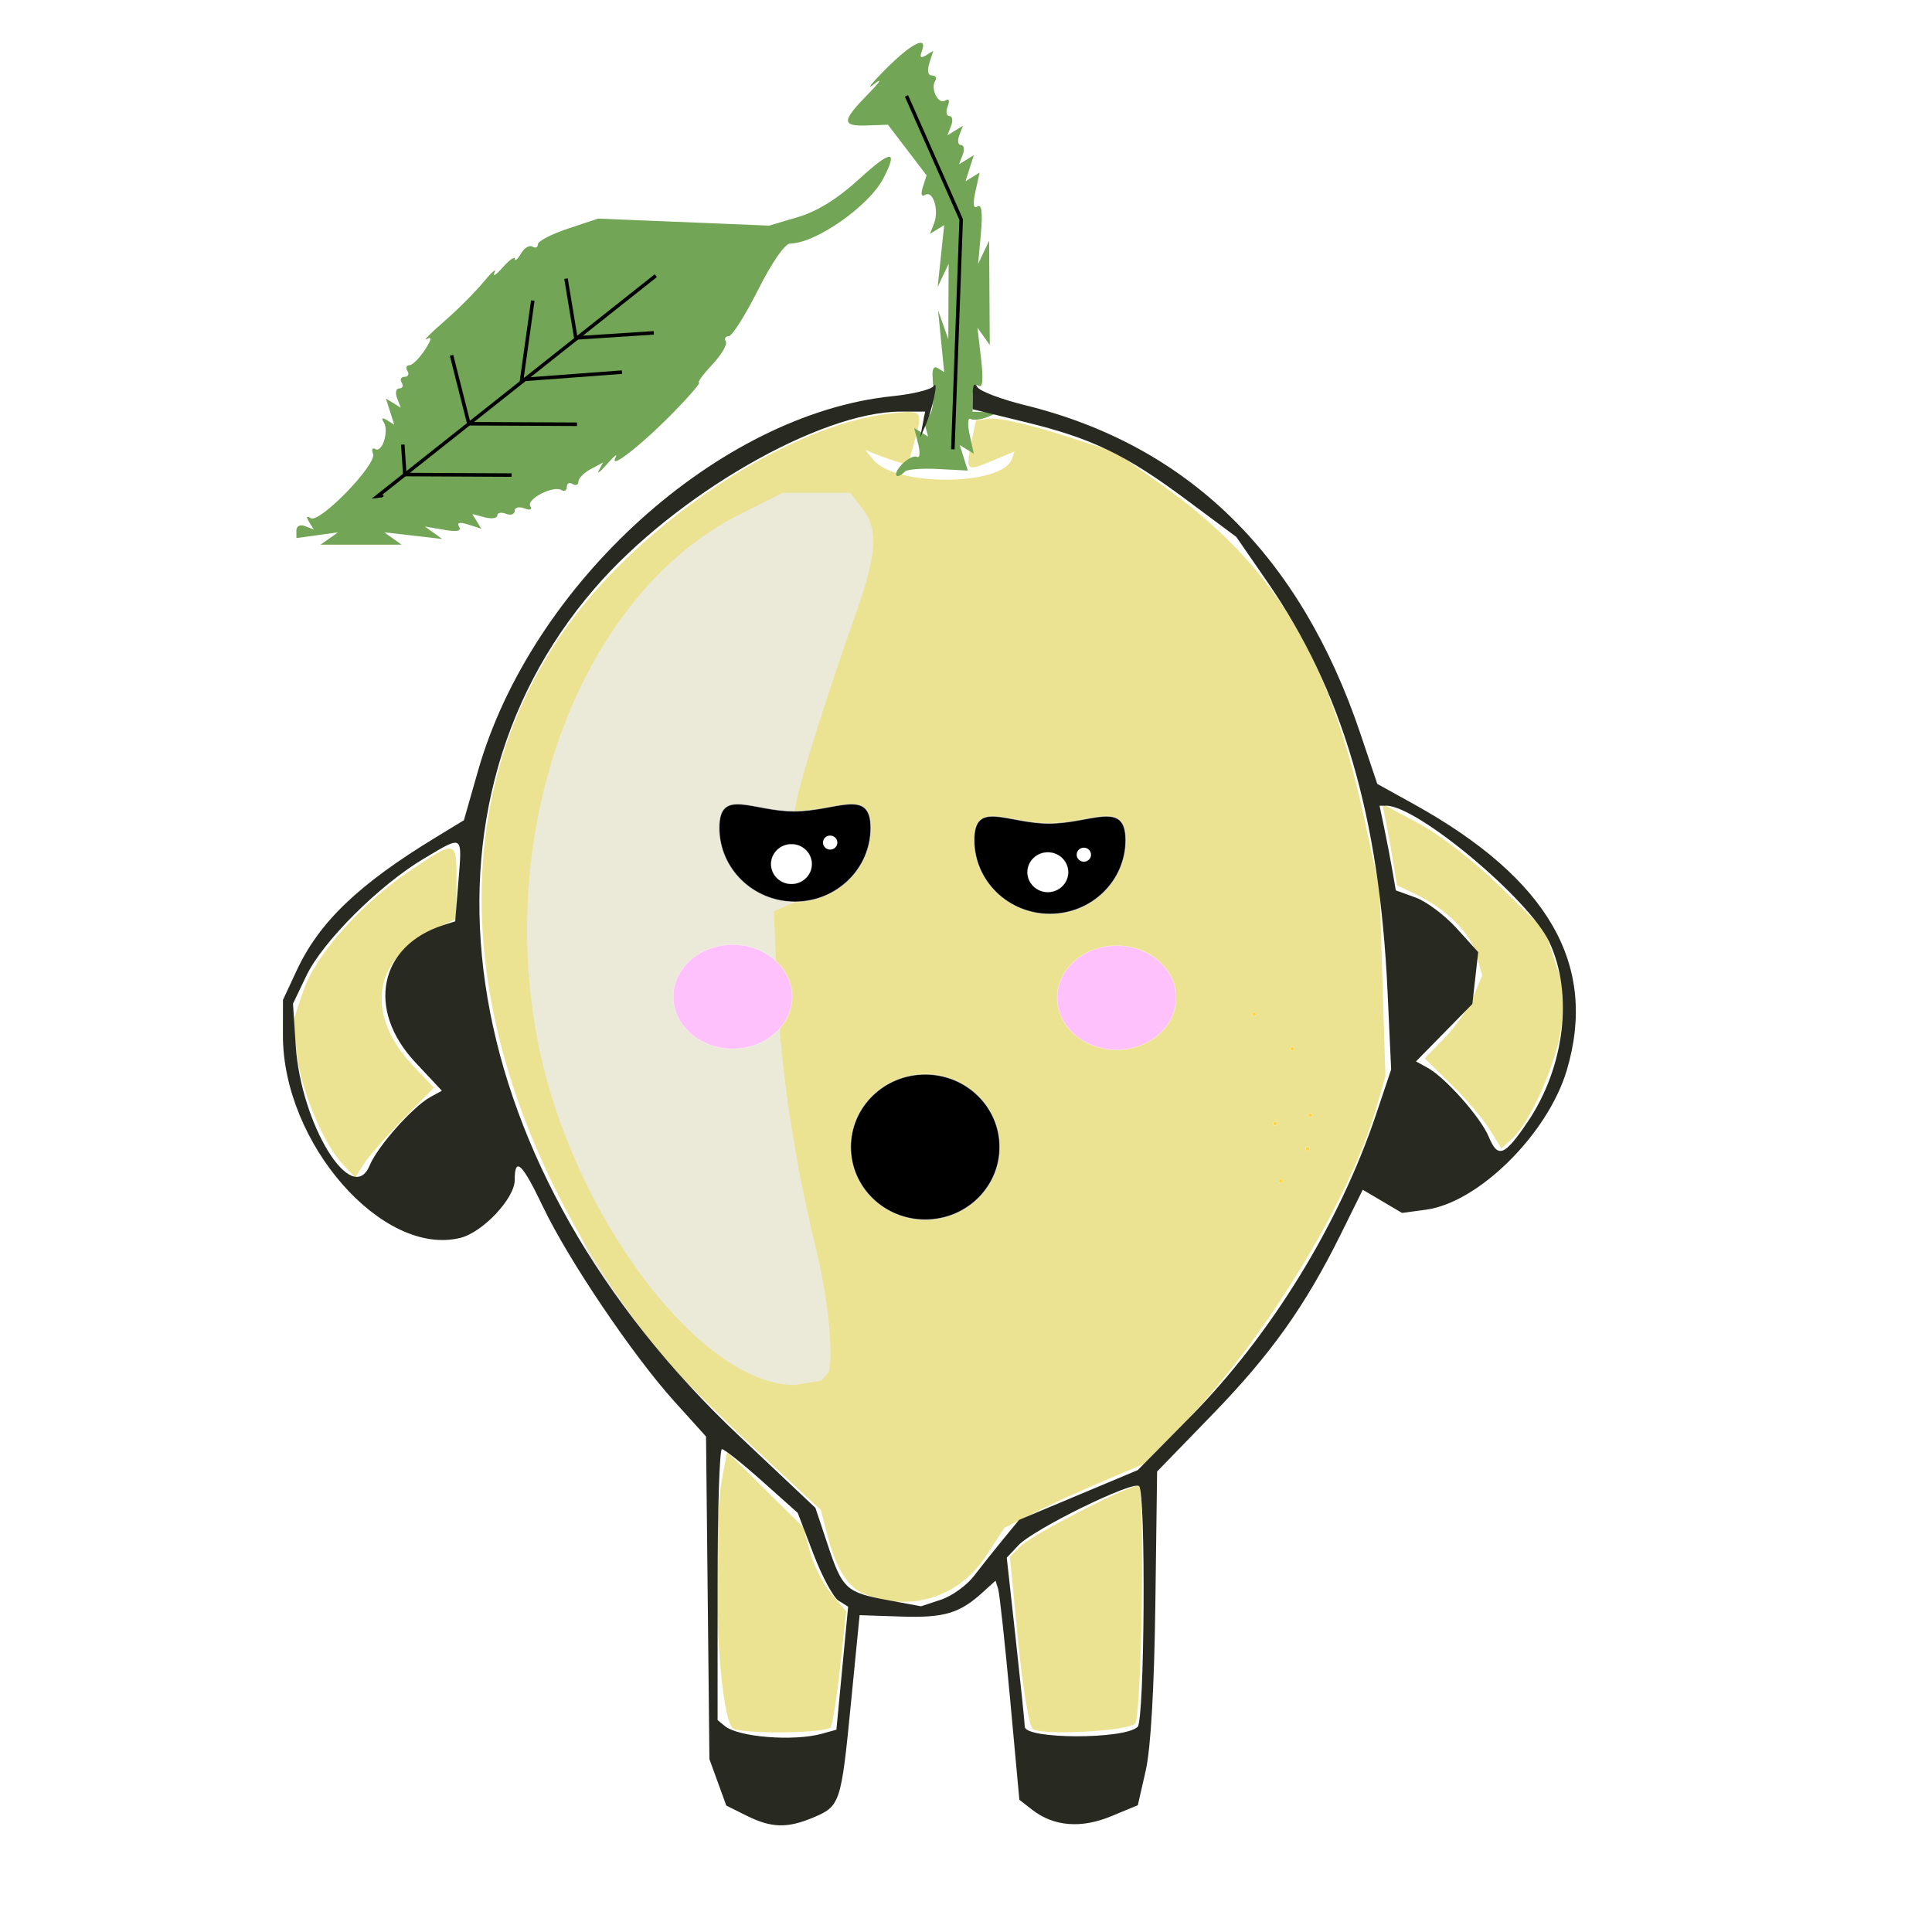 <?xml version="1.0" encoding="UTF-8" standalone="no"?>
<!-- Created with Inkscape (http://www.inkscape.org/) -->

<svg
   width="210mm"
   height="210mm"
   viewBox="0 0 210 210"
   version="1.1"
   id="svg5"
   xml:space="preserve"
   xmlns="http://www.w3.org/2000/svg"
   xmlns:svg="http://www.w3.org/2000/svg"><defs
     id="defs2"><filter
       style="color-interpolation-filters:sRGB"
       id="filter6466"
       x="-1.128"
       y="-1.287"
       width="3.256"
       height="3.574"><feGaussianBlur
         stdDeviation="4.197"
         id="feGaussianBlur6468" /></filter><filter
       style="color-interpolation-filters:sRGB"
       id="filter6470"
       x="-1.128"
       y="-1.287"
       width="3.256"
       height="3.574"><feGaussianBlur
         stdDeviation="4.197"
         id="feGaussianBlur6472" /></filter></defs><g
     id="layer1"><g
       id="g7226"
       transform="matrix(1.444,0,0,1.444,-58.067,-61.756)"><ellipse
         style="fill:#ebe9d7;fill-opacity:1;stroke:#ffffff;stroke-width:0.035;stroke-opacity:0.544"
         id="path1331"
         cx="100.587"
         cy="114.239"
         rx="20.876"
         ry="35.958" /><ellipse
         style="fill:#ffffff;stroke:#ffffff;stroke-width:0.035;stroke-opacity:0.544"
         id="path519"
         cx="93.546"
         cy="148.299"
         rx="0.727"
         ry="2.195" /><path
         style="fill:#ebe391;fill-opacity:1;stroke-width:0.436"
         d="m 95.481,172.934 c -1.201,-0.32 -1.829,-14.087 -0.871,-19.125 l 0.332,-1.745 2.873,2.836 2.873,2.836 0.491,1.834 c 0.27,1.009 0.994,2.433 1.61,3.164 l 1.119,1.33 -0.45,4.143 c -0.248,2.279 -0.572,4.34 -0.72,4.58 -0.26,0.421 -5.804,0.533 -7.255,0.146 z m 22.47,-0.019 c -0.271,-0.19 -0.767,-3.172 -1.106,-6.655 l -0.615,-6.311 0.77,-0.77 c 0.916,-0.916 8.641,-4.859 8.938,-4.562 0.47,0.47 0.207,17.406 -0.278,17.891 -0.577,0.577 -6.985,0.916 -7.71,0.408 z m -12.681,-10.165 c -1.228,-0.495 -2.114,-1.895 -2.758,-4.359 l -0.513,-1.963 -3.529,-3.272 c -6.763,-6.271 -8.997,-8.735 -12.032,-13.275 -12.949,-19.365 -13.312,-39.647 -0.95,-53.138 6.172,-6.736 15.162,-12.073 21.614,-12.831 2.603,-0.306 2.611,-0.296 1.926,2.171 l -0.466,1.679 -0.731,-0.211 c -0.402,-0.116 -1.124,-0.368 -1.604,-0.56 l -0.873,-0.349 0.593,0.729 c 1.666,2.049 9.754,1.991 10.442,-0.074 l 0.18,-0.54 -1.639,0.685 c -1.996,0.834 -2.043,0.795 -1.603,-1.333 l 0.351,-1.702 1.109,-0.131 c 0.61,-0.072 2.978,0.468 5.261,1.199 l 4.152,1.33 3.447,2.45 c 8.448,6.004 12.609,12.852 15.256,25.108 l 1.163,5.383 0.217,7.025 0.217,7.025 -0.713,2.451 c -2.031,6.985 -8.651,17.769 -14.618,23.811 l -2.875,2.912 -3.048,1.293 c -1.676,0.711 -4.032,1.792 -5.236,2.403 l -2.188,1.11 -1.408,2.141 c -2.038,3.101 -5.682,4.229 -9.147,2.834 z m -2.714,-16.646 c 0.3,-0.335 0.334,-4.15 -0.911,-9.309 -1.676,-6.946 -2.651,-13.379 -2.919,-19.476 l -0.261,-5.951 1.995,-0.883 c 2.137,-0.945 3.526,-2.886 3.283,-4.588 l -0.136,-0.952 -1.869,-0.135 -1.869,-0.135 0.295,-1.573 c 0.332,-1.771 2.446,-8.458 4.485,-14.19 1.592,-4.476 1.698,-6.322 0.454,-7.904 l -0.904,-1.15 h -2.527 -2.527 l -3.213,1.607 c -11.87,5.938 -18.505,23.36 -15.197,39.902 2.569,12.848 12.135,25.593 19.26,25.66 l 2.03,-0.33 z m -36.555,-15.713 c -1.461,-1.555 -3.121,-5.544 -3.441,-8.269 l -0.288,-2.449 0.75,-2.257 c 0.913,-2.749 4.397,-6.667 8.168,-9.185 3.385,-2.26 3.409,-2.253 3.385,0.969 l -0.02,2.727 -1.834,0.901 c -4.494,2.208 -5.037,6.378 -1.334,10.255 l 1.487,1.558 -2.321,2.369 c -1.276,1.303 -2.608,2.825 -2.959,3.383 l -0.639,1.014 -0.954,-1.016 z m 86.33,-2.626 c -0.493,-0.792 -1.791,-2.316 -2.885,-3.386 l -1.99,-1.945 1.506,-1.545 c 0.828,-0.85 1.801,-2.255 2.163,-3.122 l 0.657,-1.577 -0.43,-1.558 c -0.453,-1.641 -2.285,-3.458 -4.6,-4.562 l -1.384,-0.66 -0.253,-1.577 c -0.139,-0.868 -0.387,-2.246 -0.551,-3.062 l -0.298,-1.485 2.775,1.485 c 1.572,0.841 4.222,2.903 6.114,4.757 l 3.339,3.272 0.77,2.346 0.77,2.346 -0.278,2.453 c -0.296,2.612 -2.313,7.256 -3.695,8.507 l -0.834,0.754 z"
         id="path710" /><path
         style="fill:#73a556;stroke-width:0.436"
         d="m 64.996,83.305 0.654,-0.466 -1.563,0.215 -1.563,0.215 v -0.574 c 0,-0.33 0.277,-0.467 0.653,-0.323 l 0.653,0.251 -0.357,-0.578 c -0.234,-0.378 -0.188,-0.473 0.132,-0.275 0.666,0.412 4.991,-4.05 4.689,-4.837 -0.129,-0.336 -0.055,-0.5 0.165,-0.364 0.519,0.321 1.051,-1.348 0.642,-2.01 -0.205,-0.331 -0.123,-0.389 0.237,-0.167 l 0.55,0.34 -0.312,-0.982 -0.312,-0.982 0.557,0.344 0.557,0.344 -0.279,-0.726 c -0.153,-0.399 -0.077,-0.726 0.17,-0.726 0.247,0 0.327,-0.196 0.179,-0.436 -0.148,-0.24 -0.05,-0.436 0.218,-0.436 0.268,0 0.366,-0.196 0.218,-0.436 -0.148,-0.24 -0.084,-0.436 0.142,-0.436 0.227,0 0.749,-0.515 1.162,-1.144 0.51,-0.779 0.561,-1.044 0.159,-0.832 -0.325,0.172 0.24,-0.406 1.254,-1.284 1.015,-0.878 2.36,-2.222 2.989,-2.986 0.629,-0.764 1.011,-1.095 0.849,-0.735 -0.163,0.36 0.112,0.191 0.61,-0.376 0.498,-0.566 0.912,-0.861 0.919,-0.654 0.007,0.207 0.216,0.028 0.463,-0.397 0.247,-0.425 0.634,-0.659 0.859,-0.52 0.225,0.139 0.409,0.061 0.409,-0.174 0,-0.235 1.021,-0.766 2.269,-1.181 l 2.269,-0.754 6.438,0.264 6.438,0.264 2.175,-0.646 c 1.449,-0.43 2.984,-1.385 4.599,-2.862 2.431,-2.222 2.955,-2.232 1.811,-0.034 -1.081,2.078 -5.104,4.887 -7,4.887 -0.397,0 -1.378,1.415 -2.422,3.49 -0.965,1.92 -1.961,3.49 -2.212,3.49 -0.251,0 -0.348,0.176 -0.215,0.392 0.133,0.216 -0.327,1.001 -1.022,1.745 -0.695,0.744 -1.144,1.353 -0.996,1.353 0.147,0 -0.707,0.997 -1.897,2.216 -2.417,2.474 -4.916,4.429 -4.387,3.432 0.184,-0.347 -0.092,-0.14 -0.614,0.46 -0.522,0.6 -0.809,0.826 -0.64,0.502 l 0.309,-0.589 -0.925,0.495 c -0.509,0.272 -0.925,0.696 -0.925,0.942 0,0.246 -0.196,0.325 -0.436,0.177 -0.24,-0.148 -0.436,-0.05 -0.436,0.218 0,0.268 -0.182,0.376 -0.404,0.238 -0.602,-0.372 -2.667,0.691 -2.347,1.208 0.167,0.271 -0.01,0.337 -0.45,0.168 -0.4,-0.153 -0.726,-0.068 -0.726,0.191 0,0.258 -0.294,0.356 -0.654,0.218 -0.36,-0.138 -0.654,-0.079 -0.654,0.131 0,0.21 -0.423,0.271 -0.941,0.136 l -0.941,-0.246 0.341,0.552 0.341,0.552 -0.982,-0.312 c -0.662,-0.21 -0.886,-0.156 -0.687,0.165 0.201,0.325 -0.164,0.397 -1.145,0.228 l -1.44,-0.248 0.654,0.47 0.654,0.47 -2.181,-0.251 -2.181,-0.251 0.654,0.466 0.654,0.466 h -3.054 -3.054 z m 43.084,-5.56 c 0.42,-0.442 0.939,-0.707 1.154,-0.589 0.219,0.12 0.259,-0.312 0.092,-0.978 l -0.299,-1.192 0.523,0.323 0.522,0.323 -0.246,-0.941 c -0.135,-0.518 -0.068,-0.831 0.149,-0.697 0.406,0.251 0.601,-0.984 0.441,-2.792 -0.057,-0.647 0.085,-0.913 0.389,-0.725 l 0.479,0.296 -0.23,-2.329 -0.23,-2.329 0.385,1.091 0.385,1.091 0.013,-2.836 0.013,-2.836 -0.412,0.873 -0.412,0.873 0.244,-2.329 0.244,-2.329 -0.531,0.328 -0.531,0.328 0.302,-0.787 c 0.388,-1.011 -0.079,-2.508 -0.668,-2.143 -0.284,0.175 -0.348,-0.046 -0.174,-0.597 l 0.278,-0.876 -1.455,-1.905 -1.455,-1.905 -1.594,0.056 c -1.916,0.067 -1.894,-0.328 0.136,-2.402 0.899,-0.918 1.074,-1.215 0.418,-0.708 -0.621,0.48 -0.238,-0.021 0.852,-1.114 1.977,-1.983 3.213,-2.596 2.738,-1.359 -0.173,0.45 -0.077,0.546 0.306,0.309 l 0.557,-0.344 -0.294,0.927 c -0.181,0.571 -0.105,0.927 0.197,0.927 0.27,0 0.381,0.179 0.246,0.397 -0.378,0.612 0.227,1.816 0.75,1.492 0.291,-0.18 0.361,-0.016 0.186,0.439 -0.153,0.399 -0.095,0.726 0.13,0.726 0.225,0 0.284,0.327 0.13,0.726 l -0.279,0.726 0.585,-0.361 0.585,-0.361 -0.279,0.726 c -0.153,0.399 -0.095,0.726 0.13,0.726 0.225,0 0.284,0.327 0.13,0.726 l -0.279,0.726 0.557,-0.344 0.557,-0.344 -0.312,0.982 -0.312,0.982 0.53,-0.327 0.53,-0.327 -0.311,1.418 c -0.211,0.96 -0.161,1.325 0.153,1.131 0.315,-0.195 0.397,0.455 0.257,2.018 l -0.207,2.305 0.413,-0.873 0.413,-0.873 0.024,3.927 0.024,3.927 -0.464,-0.654 -0.464,-0.654 0.272,2.329 c 0.184,1.572 0.124,2.237 -0.184,2.047 -0.272,-0.168 -0.456,0.168 -0.456,0.834 v 1.116 l 0.982,0.031 0.982,0.031 -0.873,0.351 c -0.48,0.193 -1.041,0.253 -1.246,0.133 -0.206,-0.12 -0.234,0.42 -0.062,1.2 l 0.311,1.418 -0.53,-0.327 -0.53,-0.327 0.305,0.962 0.305,0.962 -2.212,-0.117 c -1.216,-0.065 -2.347,0.018 -2.513,0.184 -0.706,0.706 -0.958,0.227 -0.265,-0.502 z"
         id="path708" /><path
         style="fill:#282a21;stroke-width:0.436"
         d="m 96.409,179.441 -1.527,-0.763 -0.634,-1.745 -0.634,-1.745 -0.128,-12.144 -0.128,-12.144 -2.426,-2.69 c -3.106,-3.445 -7.941,-10.615 -9.842,-14.595 -1.58,-3.309 -2.134,-3.831 -2.134,-2.013 0,1.368 -2.396,3.919 -4.078,4.342 -5.858,1.47 -13.382,-7.114 -13.369,-15.253 l 0.004,-2.657 1.029,-2.21 c 1.7,-3.65 4.656,-6.482 10.442,-10.006 l 2.149,-1.309 1.058,-3.708 c 4.024,-14.106 18.15,-26.88 31.199,-28.211 1.519,-0.155 2.915,-0.497 3.102,-0.76 0.406,-0.57 -0.087,1.764 -0.636,3.012 l -0.384,0.873 0.19,-0.982 0.19,-0.982 h -1.843 c -6.084,0 -16.973,6.285 -23.02,13.289 C 70.144,104.229 74.677,130.884 95.838,150.841 l 5.755,5.428 0.923,2.773 c 1.113,3.346 1.383,3.593 4.545,4.178 l 2.482,0.459 1.497,-0.494 c 0.823,-0.272 1.942,-1.076 2.486,-1.788 0.544,-0.711 1.531,-1.953 2.193,-2.758 l 1.204,-1.465 4.467,-1.873 4.467,-1.873 4.018,-4.077 c 6.022,-6.111 11.169,-14.504 13.918,-22.69 l 1.137,-3.387 -0.272,-5.892 c -0.609,-13.168 -3.385,-22.615 -9.06,-30.833 l -2.324,-3.365 -3.708,-2.76 c -4.618,-3.437 -7.143,-4.657 -12.181,-5.886 l -3.962,-0.966 0.007,-1.11 c 0.004,-0.742 0.125,-0.924 0.362,-0.549 0.196,0.308 1.812,0.919 3.593,1.358 12.276,3.023 20.721,11.305 25.24,24.75 l 1.262,3.754 2.756,1.527 c 10.137,5.619 13.863,12.098 11.51,20.02 -1.427,4.805 -6.647,9.975 -10.607,10.506 l -1.797,0.241 -1.478,-0.872 -1.478,-0.872 -1.645,3.326 c -2.682,5.421 -5.261,9.046 -9.673,13.593 l -4.162,4.29 -0.132,9.955 c -0.085,6.369 -0.346,10.894 -0.726,12.56 l -0.594,2.605 -2.019,0.835 c -2.256,0.933 -4.321,0.762 -5.93,-0.492 l -0.968,-0.754 -0.702,-7.635 c -0.386,-4.199 -0.79,-7.91 -0.897,-8.246 l -0.196,-0.611 -0.97,0.883 c -1.732,1.577 -2.902,1.925 -6.121,1.818 l -3.139,-0.104 -0.662,6.729 c -0.735,7.467 -0.798,7.654 -2.867,8.518 -1.928,0.806 -3.131,0.768 -4.978,-0.154 z m 5.672,-6.17 1.091,-0.302 0.442,-4.631 0.442,-4.631 -0.721,-0.45 c -0.396,-0.248 -1.25,-1.836 -1.897,-3.529 l -1.177,-3.079 -2.689,-2.399 c -1.479,-1.319 -2.836,-2.4 -3.016,-2.401 -0.18,-8.7e-4 -0.327,4.588 -0.327,10.197 v 10.199 l 0.545,0.448 c 1.022,0.839 5.18,1.168 7.308,0.578 z m 23.768,-0.517 c 0.525,-0.524 0.626,-17.598 0.107,-18.119 -0.44,-0.442 -7.934,3.231 -9.08,4.45 l -0.881,0.937 0.678,6.145 c 0.373,3.38 0.678,6.336 0.678,6.57 0,0.96 7.539,0.974 8.498,0.015 z M 68.038,130.495 c 0.594,-1.435 3.265,-4.442 4.579,-5.156 l 0.859,-0.467 -2.005,-2.144 c -3.718,-3.975 -2.72,-8.79 2.144,-10.333 l 0.862,-0.274 0.237,-2.934 c 0.295,-3.646 0.404,-3.57 -2.586,-1.795 -3.353,1.99 -7.619,6.241 -8.853,8.82 l -1.007,2.106 0.203,3.129 c 0.386,5.967 4.246,12.238 5.568,9.047 z m 87.165,-3.273 c 2.795,-4.129 3.459,-9.662 1.628,-13.552 -1.518,-3.225 -9.925,-10.253 -12.265,-10.253 h -0.509 l 0.344,1.636 c 0.189,0.9 0.464,2.333 0.612,3.186 l 0.268,1.55 1.486,0.537 c 0.817,0.296 2.213,1.342 3.101,2.325 l 1.615,1.787 -0.22,1.951 -0.22,1.951 -2.121,2.162 -2.121,2.162 0.873,0.48 c 1.338,0.736 3.999,3.735 4.599,5.186 0.688,1.661 1.183,1.474 2.93,-1.108 z"
         id="path706" /><ellipse
         style="fill:#000000;stroke:#ffffff;stroke-width:0.069;stroke-opacity:0.544"
         id="path720"
         cx="109.857"
         cy="129.109"
         rx="5.612"
         ry="5.477" /><path
         style="fill:none;stroke:#000000;stroke-width:0.265px;stroke-linecap:butt;stroke-linejoin:miter;stroke-opacity:1"
         d="m 69.008,80.008 c -0.124,0.124 -0.027,0.048 -0.356,0.096 L 89.577,63.518"
         id="path3515" /><path
         style="fill:none;stroke:#000000;stroke-width:0.265px;stroke-linecap:butt;stroke-linejoin:miter;stroke-opacity:1"
         d="m 82.818,63.742 0.739,4.463 5.869,-0.383"
         id="path3517" /><path
         style="fill:none;stroke:#000000;stroke-width:0.265px;stroke-linecap:butt;stroke-linejoin:miter;stroke-opacity:1"
         d="m 80.318,65.391 -0.834,5.95 7.545,-0.562"
         id="path3519" /><path
         style="fill:none;stroke:#000000;stroke-width:0.265px;stroke-linecap:butt;stroke-linejoin:miter;stroke-opacity:1"
         d="m 74.202,69.515 1.303,5.148 8.141,0.04"
         id="path3521" /><path
         style="fill:none;stroke:#000000;stroke-width:0.265px;stroke-linecap:butt;stroke-linejoin:miter;stroke-opacity:1"
         d="m 70.533,76.234 0.148,2.254 8.044,0.04"
         id="path3523" /><path
         style="fill:none;stroke:#000000;stroke-width:0.265px;stroke-linecap:butt;stroke-linejoin:miter;stroke-opacity:1"
         d="m 108.447,49.987 4.116,9.306 -0.626,17.294"
         id="path3525" /><path
         id="ellipse3527"
         style="fill:#000000;stroke:#ffffff;stroke-width:0.07;stroke-opacity:0.544"
         d="m 99.986,103.824 c -3.152,1.4e-4 -5.641,-1.817 -5.641,1.259 -3.12e-4,3.077 2.555,5.571 5.708,5.571 3.153,4.3e-4 5.709,-2.494 5.709,-5.571 -2.8e-4,-3.077 -2.623,-1.26 -5.775,-1.259 z" /><path
         id="path3530"
         style="fill:#000000;stroke:#ffffff;stroke-width:0.07;stroke-opacity:0.544"
         d="m 119.178,104.743 c -3.152,1.4e-4 -5.641,-1.817 -5.641,1.259 -3.2e-4,3.077 2.555,5.571 5.708,5.571 3.153,4.3e-4 5.709,-2.494 5.709,-5.571 -2.8e-4,-3.077 -2.623,-1.26 -5.775,-1.259 z" /><ellipse
         style="fill:#ffffff;stroke:#ffffff;stroke-width:0.019;stroke-opacity:0.544"
         id="ellipse3532"
         cx="119.086"
         cy="108.423"
         rx="1.535"
         ry="1.498" /><ellipse
         style="fill:#ffffff;stroke:#ffffff;stroke-width:0.007;stroke-opacity:0.544"
         id="ellipse3534"
         cx="121.799"
         cy="107.103"
         rx="0.539"
         ry="0.526" /><ellipse
         style="fill:#ffffff;stroke:#ffffff;stroke-width:0.019;stroke-opacity:0.544"
         id="ellipse3536"
         cx="99.787"
         cy="107.81"
         rx="1.535"
         ry="1.498" /><ellipse
         style="fill:#ffffff;stroke:#ffffff;stroke-width:0.007;stroke-opacity:0.544"
         id="ellipse3538"
         cx="102.703"
         cy="106.192"
         rx="0.539"
         ry="0.526" /><ellipse
         style="fill:#ffd444;fill-opacity:1;stroke:#ffffff;stroke-width:0.035;stroke-opacity:0.544"
         id="path3540"
         cx="138.65"
         cy="129.244"
         rx="0.149"
         ry="0.156" /><ellipse
         style="fill:#ffd444;fill-opacity:1;stroke:#ffffff;stroke-width:0.035;stroke-opacity:0.544"
         id="ellipse5048"
         cx="138.829"
         cy="126.713"
         rx="0.149"
         ry="0.156" /><ellipse
         style="fill:#ffd444;fill-opacity:1;stroke:#ffffff;stroke-width:0.035;stroke-opacity:0.544"
         id="ellipse5050"
         cx="136.61"
         cy="131.666"
         rx="0.149"
         ry="0.156" /><ellipse
         style="fill:#ffd444;fill-opacity:1;stroke:#ffffff;stroke-width:0.035;stroke-opacity:0.544"
         id="ellipse5052"
         cx="136.205"
         cy="127.338"
         rx="0.149"
         ry="0.156" /><ellipse
         style="fill:#ffd444;fill-opacity:1;stroke:#ffffff;stroke-width:0.035;stroke-opacity:0.544"
         id="ellipse5054"
         cx="137.493"
         cy="121.714"
         rx="0.149"
         ry="0.156" /><ellipse
         style="fill:#ffd444;fill-opacity:1;stroke:#ffffff;stroke-width:0.035;stroke-opacity:0.544"
         id="ellipse5056"
         cx="134.619"
         cy="119.111"
         rx="0.149"
         ry="0.156" /><ellipse
         style="fill:#ffc1fb;fill-opacity:1;stroke:#ffffff;stroke-width:0.035;stroke-opacity:0.544;filter:url(#filter6470)"
         id="path5058"
         cx="95.365"
         cy="117.795"
         rx="4.473"
         ry="3.92" /><ellipse
         style="fill:#ffc1fb;fill-opacity:1;stroke:#ffffff;stroke-width:0.035;stroke-opacity:0.544;filter:url(#filter6466)"
         id="ellipse6464"
         cx="124.267"
         cy="117.872"
         rx="4.473"
         ry="3.92" /></g></g></svg>
